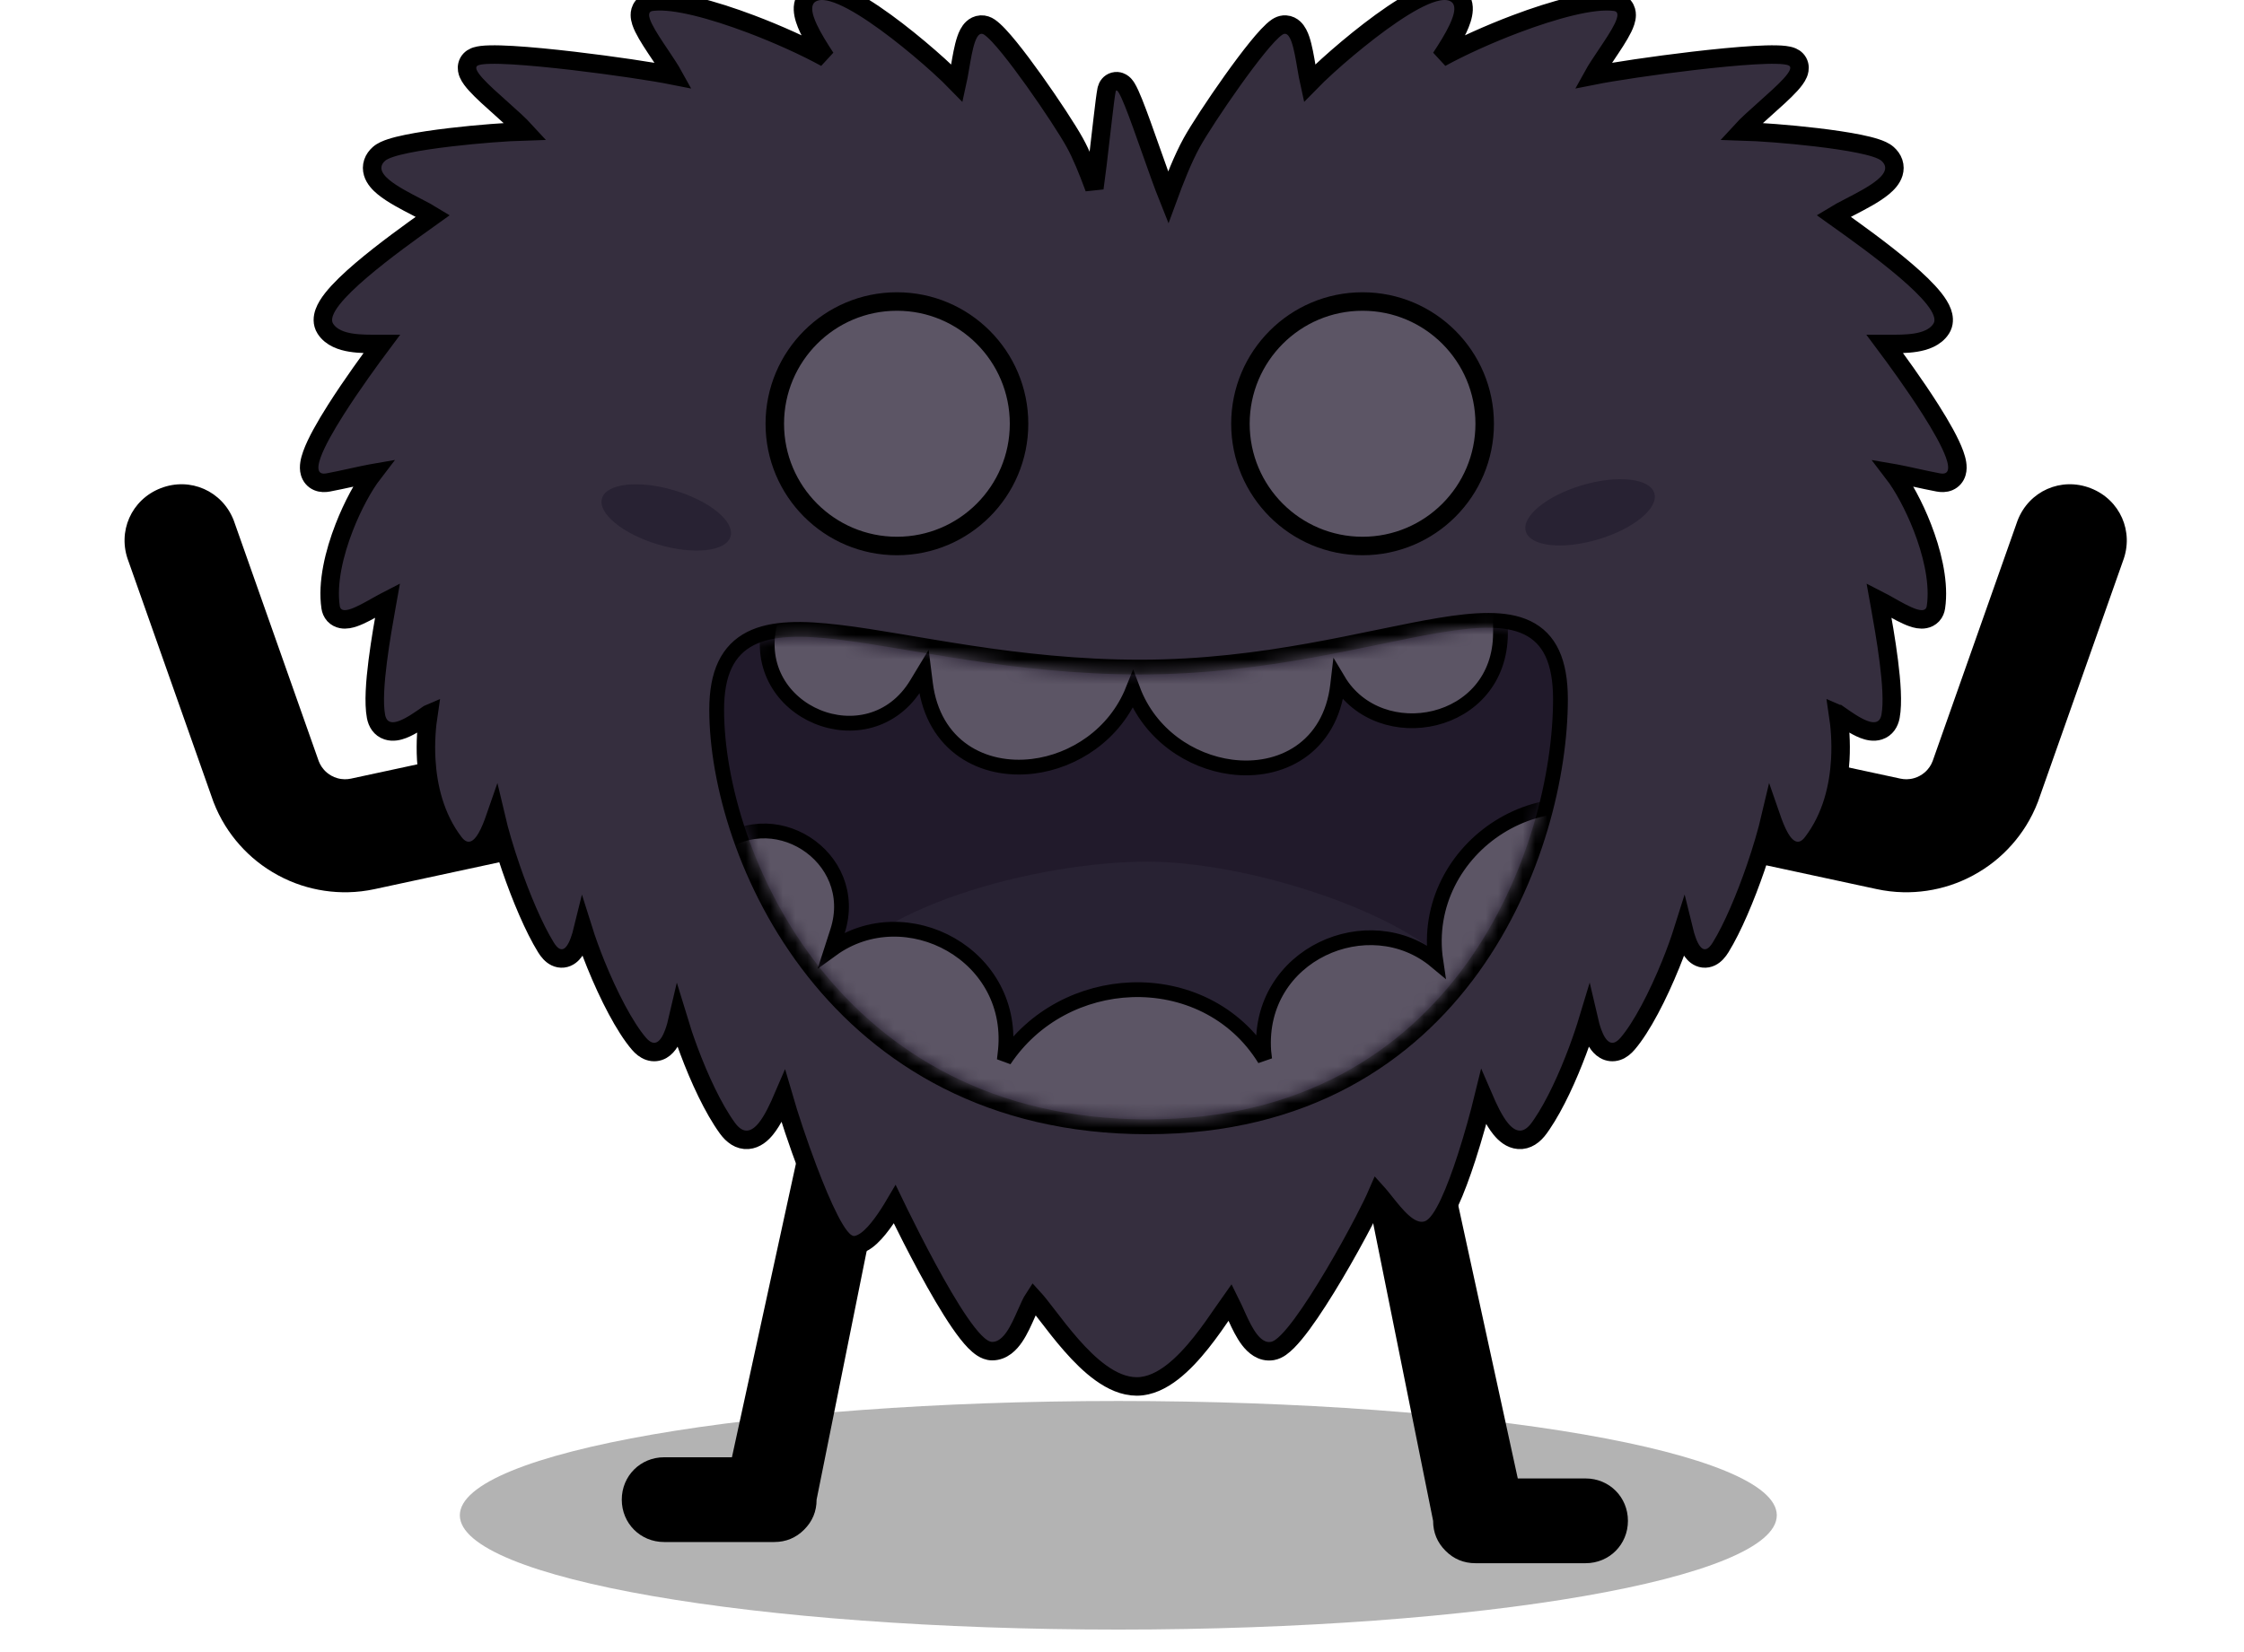 <svg width="182" height="134" viewBox="0 0 182 134" fill="none" xmlns="http://www.w3.org/2000/svg">
<g clip-path="url(#clip0_3387_6917)">
<path d="M90.701 132.205C120.197 132.205 144.108 128.054 144.108 122.933C144.108 117.812 120.197 113.661 90.701 113.661C61.206 113.661 37.295 117.812 37.295 122.933C37.295 128.054 61.206 132.205 90.701 132.205Z" fill="black" fill-opacity="0.3"/>
<path fill-rule="evenodd" clip-rule="evenodd" d="M58.208 56.761L28.469 63.168C28.297 63.205 28.125 63.222 27.953 63.22C27.853 63.219 27.754 63.211 27.654 63.196C27.541 63.179 27.431 63.154 27.323 63.121C27.177 63.077 27.037 63.018 26.9 62.944C26.764 62.87 26.637 62.785 26.52 62.688C26.434 62.615 26.352 62.536 26.276 62.451C26.209 62.376 26.148 62.297 26.092 62.214C25.996 62.072 25.916 61.918 25.852 61.754L18.96 42.228C18.036 39.834 15.431 38.68 13.04 39.605C10.649 40.53 9.496 43.138 10.42 45.533L17.313 65.058C17.576 65.74 17.897 66.385 18.276 66.994C18.617 67.541 19.005 68.06 19.44 68.549C19.873 69.035 20.34 69.479 20.84 69.88C21.372 70.305 21.942 70.682 22.551 71.011C23.159 71.34 23.787 71.611 24.433 71.822C25.043 72.022 25.669 72.169 26.313 72.265C26.96 72.361 27.606 72.401 28.25 72.386C28.967 72.37 29.682 72.284 30.395 72.131L60.134 65.723C62.64 65.183 64.186 62.787 63.647 60.278C63.107 57.768 60.714 56.221 58.208 56.761Z" fill="black"/>
<path fill-rule="evenodd" clip-rule="evenodd" d="M124.388 56.761L154.128 63.168C154.3 63.205 154.472 63.222 154.643 63.22C154.743 63.219 154.843 63.211 154.943 63.196C155.056 63.179 155.166 63.154 155.274 63.121C155.419 63.077 155.56 63.018 155.697 62.944C155.833 62.87 155.96 62.785 156.076 62.688C156.163 62.615 156.244 62.536 156.32 62.451C156.387 62.376 156.449 62.297 156.505 62.214C156.601 62.072 156.681 61.918 156.744 61.754L163.636 42.228C164.56 39.834 167.165 38.68 169.556 39.605C171.948 40.53 173.1 43.138 172.176 45.533L165.284 65.058C165.021 65.74 164.7 66.385 164.321 66.994C163.98 67.541 163.592 68.06 163.157 68.549C162.724 69.035 162.257 69.479 161.756 69.88C161.225 70.305 160.655 70.682 160.046 71.011C159.438 71.34 158.81 71.611 158.163 71.822C157.554 72.022 156.927 72.169 156.284 72.265C155.637 72.361 154.991 72.401 154.346 72.386C153.63 72.37 152.915 72.284 152.202 72.131L122.463 65.723C119.956 65.183 118.411 62.787 118.95 60.278C119.489 57.768 121.882 56.221 124.388 56.761Z" fill="black"/>
<path fill-rule="evenodd" clip-rule="evenodd" d="M75.385 76.206C75.385 74.281 73.874 72.769 71.952 72.769C70.029 72.769 68.519 74.281 68.519 76.206L59.363 118.227H53.862C51.94 118.227 50.429 119.739 50.429 121.665C50.429 123.59 51.94 125.102 53.862 125.102H62.796C63.745 125.102 64.554 124.766 65.224 124.095C65.894 123.424 66.23 122.614 66.23 121.665L75.385 76.206Z" fill="black"/>
<path fill-rule="evenodd" clip-rule="evenodd" d="M107.078 77.925C107.078 76 108.589 74.487 110.511 74.487C112.434 74.487 113.944 76 113.944 77.925L123.1 119.945H128.601C130.524 119.945 132.034 121.458 132.034 123.383C132.034 125.308 130.524 126.821 128.601 126.821H119.667C118.719 126.821 117.909 126.486 117.239 125.814C116.568 125.143 116.233 124.333 116.233 123.383L107.078 77.925Z" fill="black"/>
<path d="M116.296 -0.616C116.773 -0.751 117.324 -0.824 117.816 -0.638C118.118 -0.524 118.37 -0.32 118.528 -0.029C118.678 0.246 118.713 0.54 118.702 0.796C118.681 1.288 118.483 1.827 118.254 2.317C117.898 3.078 117.363 3.93 116.864 4.688C118.538 3.77 120.747 2.77 122.938 1.943C124.488 1.358 126.052 0.852 127.438 0.519C128.797 0.194 130.076 0.012 131.011 0.148C131.238 0.182 131.503 0.284 131.698 0.524C131.888 0.758 131.932 1.024 131.931 1.224C131.928 1.588 131.773 1.968 131.627 2.268C131.316 2.909 130.772 3.714 130.281 4.446C129.848 5.092 129.458 5.675 129.206 6.132C130.855 5.803 134.155 5.311 137.307 4.941C139.091 4.732 140.848 4.56 142.252 4.477C142.953 4.436 143.578 4.417 144.08 4.429C144.331 4.434 144.563 4.448 144.764 4.473C144.951 4.496 145.165 4.535 145.352 4.615C145.599 4.721 145.839 4.935 145.922 5.273C145.992 5.562 145.915 5.817 145.851 5.973C145.721 6.284 145.468 6.598 145.223 6.869C144.708 7.438 143.924 8.135 143.182 8.797C142.404 9.491 141.676 10.142 141.21 10.652C142.703 10.695 145.081 10.873 147.293 11.134C148.574 11.285 149.817 11.466 150.812 11.67C151.309 11.772 151.759 11.882 152.127 12.002C152.463 12.111 152.84 12.261 153.095 12.488C153.305 12.676 153.482 12.907 153.576 13.188C153.673 13.478 153.665 13.767 153.587 14.03C153.443 14.514 153.068 14.898 152.722 15.184C152.008 15.774 150.92 16.333 150.037 16.79C149.5 17.068 149.043 17.308 148.711 17.512C148.824 17.593 148.952 17.685 149.095 17.787C150.383 18.706 152.674 20.339 154.53 21.924C155.454 22.712 156.304 23.518 156.87 24.237C157.15 24.593 157.395 24.971 157.529 25.346C157.646 25.672 157.711 26.096 157.529 26.501L157.436 26.673C156.959 27.41 156.093 27.678 155.382 27.794C154.638 27.915 153.813 27.907 153.177 27.902C153.067 27.901 152.963 27.902 152.865 27.902C153.718 29.043 155.297 31.207 156.594 33.25C157.425 34.56 158.178 35.878 158.529 36.859C158.619 37.109 158.691 37.359 158.728 37.596C158.763 37.823 158.775 38.096 158.694 38.362C158.603 38.661 158.397 38.932 158.063 39.074C157.767 39.2 157.457 39.187 157.201 39.139C156.566 39.019 155.915 38.877 155.309 38.744C154.739 38.619 154.214 38.504 153.758 38.419C153.689 38.406 153.622 38.395 153.559 38.384C154.338 39.398 155.227 41.021 155.91 42.776C156.668 44.721 157.235 46.979 157.059 48.892L157.013 49.27C156.982 49.477 156.901 49.704 156.726 49.895C156.548 50.088 156.327 50.185 156.122 50.225C155.757 50.297 155.382 50.198 155.111 50.103C154.537 49.904 153.837 49.506 153.251 49.176C152.929 48.994 152.643 48.835 152.399 48.71C152.417 48.809 152.435 48.913 152.454 49.022L152.823 51.144C152.955 51.94 153.086 52.799 153.193 53.645C153.403 55.302 153.537 57.029 153.333 58.122C153.239 58.624 152.964 59.095 152.416 59.274C151.958 59.425 151.489 59.301 151.154 59.173C150.462 58.908 149.669 58.344 149.085 57.934H149.084C149.082 57.932 149.081 57.931 149.079 57.93C149.226 58.9 149.338 60.199 149.258 61.623C149.137 63.776 148.58 66.287 146.986 68.37C146.814 68.595 146.597 68.804 146.322 68.928C146.024 69.061 145.708 69.071 145.413 68.969C144.905 68.792 144.571 68.319 144.362 67.959C144.08 67.473 143.834 66.835 143.622 66.221C143.328 67.478 142.894 68.949 142.392 70.41C141.569 72.801 140.531 75.27 139.553 76.857C139.361 77.169 139.11 77.479 138.77 77.644C138.584 77.733 138.371 77.779 138.146 77.753C137.924 77.727 137.738 77.636 137.593 77.529C137.322 77.33 137.142 77.037 137.018 76.785C136.885 76.517 136.775 76.205 136.68 75.884C136.631 75.718 136.584 75.543 136.54 75.363C136.25 76.286 135.895 77.267 135.501 78.239C134.479 80.764 133.157 83.337 132.005 84.676C131.783 84.934 131.513 85.166 131.185 85.279C130.82 85.404 130.455 85.358 130.145 85.179C129.866 85.018 129.668 84.772 129.527 84.547C129.382 84.314 129.263 84.046 129.164 83.774C129.038 83.429 128.93 83.036 128.836 82.63C128.587 83.455 128.289 84.344 127.955 85.236C127.158 87.368 126.131 89.623 125.051 91.214L124.834 91.523C124.417 92.098 123.86 92.525 123.16 92.471C122.521 92.421 122.042 91.982 121.721 91.59C121.161 90.908 120.687 89.874 120.326 89.037C120 90.372 119.505 92.181 118.945 93.91C118.512 95.246 118.031 96.562 117.55 97.589C117.31 98.1 117.06 98.564 116.802 98.928C116.567 99.259 116.236 99.64 115.798 99.791C115.373 99.937 114.963 99.87 114.624 99.728C114.295 99.591 113.999 99.37 113.742 99.141C113.233 98.687 112.738 98.063 112.333 97.554C112.132 97.302 111.952 97.076 111.786 96.885C111.763 96.858 111.739 96.834 111.718 96.811C111.478 97.366 111.086 98.168 110.615 99.072C109.956 100.339 109.111 101.872 108.228 103.362C107.346 104.85 106.419 106.31 105.596 107.424C105.186 107.979 104.787 108.466 104.424 108.831C104.242 109.013 104.056 109.179 103.869 109.31C103.691 109.433 103.46 109.561 103.195 109.605C102.327 109.75 101.703 109.161 101.332 108.675C100.937 108.157 100.609 107.476 100.341 106.885C100.116 106.39 99.936 105.969 99.773 105.645C99.614 105.868 99.426 106.143 99.207 106.463C98.728 107.163 98.118 108.05 97.427 108.917C96.738 109.781 95.946 110.654 95.092 111.316C94.247 111.971 93.261 112.481 92.2 112.481C91.156 112.481 90.172 112.015 89.308 111.398C88.436 110.777 87.615 109.951 86.884 109.117C86.15 108.281 85.482 107.41 84.93 106.69C84.462 106.082 84.105 105.621 83.846 105.339C83.671 105.606 83.48 106.033 83.231 106.598C82.97 107.187 82.658 107.898 82.276 108.457C81.914 108.989 81.333 109.616 80.47 109.616C80.149 109.616 79.873 109.484 79.671 109.355C79.459 109.22 79.255 109.041 79.062 108.845C78.677 108.451 78.262 107.913 77.842 107.303C76.998 106.076 76.063 104.454 75.196 102.852C74.328 101.246 73.517 99.64 72.924 98.432C72.795 98.169 72.678 97.924 72.571 97.703C72.426 97.949 72.265 98.214 72.092 98.481C71.751 99.008 71.352 99.567 70.939 100.018C70.733 100.243 70.51 100.456 70.275 100.627C70.047 100.794 69.765 100.95 69.446 101.009C69.082 101.075 68.784 100.924 68.606 100.801C68.422 100.672 68.261 100.499 68.124 100.327C67.848 99.979 67.564 99.497 67.283 98.953C66.718 97.856 66.098 96.369 65.519 94.837C64.727 92.746 63.984 90.496 63.537 88.954C63.172 89.805 62.686 90.885 62.107 91.59C61.786 91.982 61.307 92.421 60.668 92.471C59.968 92.525 59.411 92.098 58.994 91.523C57.835 89.924 56.723 87.51 55.873 85.236C55.539 84.343 55.241 83.454 54.991 82.628C54.897 83.035 54.79 83.429 54.664 83.774C54.565 84.046 54.446 84.314 54.301 84.547C54.16 84.772 53.963 85.018 53.685 85.179C53.374 85.358 53.008 85.404 52.644 85.279C52.315 85.166 52.045 84.935 51.823 84.677C50.671 83.338 49.349 80.764 48.327 78.239C47.934 77.267 47.577 76.286 47.287 75.363C47.243 75.543 47.197 75.718 47.148 75.884C47.054 76.205 46.943 76.517 46.81 76.785C46.686 77.037 46.506 77.33 46.235 77.529C46.09 77.636 45.905 77.727 45.684 77.753C45.458 77.779 45.245 77.733 45.06 77.644C44.719 77.479 44.468 77.169 44.276 76.857C43.298 75.27 42.259 72.801 41.437 70.41C40.934 68.949 40.499 67.478 40.204 66.221C39.992 66.834 39.747 67.472 39.466 67.958C39.257 68.318 38.923 68.792 38.415 68.969C38.121 69.071 37.804 69.061 37.506 68.928C37.231 68.804 37.014 68.594 36.842 68.369C35.249 66.286 34.691 63.776 34.57 61.623C34.49 60.199 34.601 58.9 34.748 57.93C34.746 57.931 34.745 57.932 34.743 57.934C34.159 58.344 33.366 58.908 32.674 59.173C32.339 59.301 31.87 59.425 31.412 59.274C30.864 59.095 30.59 58.624 30.496 58.122C30.292 57.029 30.425 55.302 30.635 53.645C30.849 51.953 31.162 50.207 31.374 49.022C31.394 48.913 31.41 48.809 31.428 48.71C31.184 48.835 30.898 48.995 30.577 49.176C29.991 49.506 29.291 49.904 28.717 50.103C28.446 50.197 28.071 50.297 27.706 50.225C27.501 50.185 27.28 50.087 27.102 49.894C26.928 49.703 26.846 49.477 26.815 49.27C26.519 47.281 27.111 44.851 27.919 42.776C28.602 41.021 29.49 39.397 30.27 38.383C30.206 38.394 30.139 38.406 30.07 38.419C29.614 38.504 29.089 38.619 28.52 38.744C27.914 38.877 27.262 39.019 26.628 39.139C26.372 39.187 26.062 39.201 25.766 39.075C25.431 38.933 25.225 38.661 25.134 38.362C25.053 38.096 25.065 37.823 25.101 37.596C25.137 37.359 25.209 37.109 25.299 36.859C25.65 35.878 26.403 34.56 27.234 33.25C28.531 31.206 30.11 29.043 30.963 27.902C30.865 27.902 30.761 27.901 30.651 27.902C30.015 27.907 29.19 27.915 28.446 27.794C27.735 27.678 26.869 27.411 26.393 26.673C26.1 26.219 26.166 25.719 26.3 25.346C26.434 24.971 26.678 24.593 26.958 24.237C27.524 23.518 28.374 22.712 29.297 21.924C31.153 20.339 33.445 18.706 34.733 17.787C34.876 17.686 35.003 17.594 35.116 17.513C34.785 17.308 34.328 17.068 33.791 16.79C32.908 16.333 31.82 15.774 31.106 15.184C30.76 14.899 30.386 14.514 30.242 14.03C30.164 13.767 30.155 13.478 30.252 13.188C30.346 12.907 30.523 12.676 30.733 12.488C30.988 12.261 31.366 12.111 31.701 12.002C32.069 11.882 32.519 11.772 33.016 11.67C34.011 11.466 35.254 11.285 36.535 11.134C38.746 10.873 41.124 10.695 42.617 10.652C42.151 10.142 41.425 9.49 40.648 8.797C39.905 8.135 39.122 7.438 38.606 6.869C38.361 6.598 38.107 6.284 37.977 5.973C37.913 5.817 37.836 5.561 37.906 5.273C37.989 4.935 38.23 4.721 38.477 4.615L38.621 4.562C38.769 4.517 38.925 4.49 39.065 4.473C39.266 4.448 39.497 4.434 39.748 4.429C40.251 4.417 40.876 4.436 41.577 4.477C42.981 4.56 44.737 4.732 46.522 4.941C49.672 5.311 52.971 5.803 54.621 6.132C54.369 5.675 53.98 5.092 53.547 4.446C53.056 3.714 52.513 2.909 52.201 2.268C52.055 1.968 51.9 1.588 51.898 1.224C51.896 1.024 51.941 0.758 52.131 0.524C52.326 0.284 52.59 0.182 52.817 0.148L52.996 0.127C53.912 0.035 55.115 0.214 56.39 0.519C57.776 0.852 59.34 1.358 60.891 1.943C63.08 2.769 65.29 3.771 66.963 4.688C66.464 3.93 65.93 3.078 65.574 2.317C65.345 1.827 65.147 1.287 65.126 0.795C65.115 0.539 65.15 0.246 65.3 -0.029C65.459 -0.32 65.711 -0.524 66.013 -0.638L66.199 -0.696C66.641 -0.805 67.114 -0.734 67.532 -0.616C68.031 -0.476 68.578 -0.231 69.137 0.069C70.258 0.672 71.532 1.558 72.751 2.495C73.974 3.436 75.164 4.445 76.12 5.31C76.717 5.851 77.238 6.351 77.623 6.748C77.701 6.398 77.779 5.959 77.863 5.464C77.991 4.708 78.138 3.83 78.352 3.205C78.451 2.913 78.608 2.539 78.884 2.286C79.04 2.143 79.264 2.012 79.551 1.995C79.833 1.978 80.074 2.079 80.254 2.201C80.692 2.499 81.276 3.15 81.869 3.881C82.487 4.642 83.19 5.585 83.88 6.553C85.254 8.48 86.61 10.557 87.165 11.56C87.729 12.579 88.239 13.872 88.652 14.977C88.689 15.076 88.724 15.171 88.758 15.264C88.84 14.679 88.925 14.023 89.008 13.339C89.305 10.896 89.598 8.055 89.748 7.302L89.766 7.224C89.791 7.129 89.843 6.991 89.953 6.864C90.038 6.766 90.17 6.663 90.352 6.614C90.533 6.566 90.698 6.589 90.82 6.631C91.031 6.704 91.162 6.847 91.212 6.903C91.278 6.978 91.333 7.06 91.377 7.131C91.544 7.403 91.736 7.838 91.932 8.325C92.334 9.326 92.846 10.777 93.353 12.213C93.85 13.623 94.344 15.019 94.744 16.018C95.227 14.703 95.908 12.926 96.663 11.56C97.218 10.557 98.575 8.48 99.948 6.553C100.638 5.585 101.341 4.643 101.959 3.882C102.552 3.151 103.135 2.499 103.573 2.201L103.72 2.115C103.877 2.036 104.065 1.982 104.277 1.995C104.564 2.012 104.788 2.143 104.944 2.286C105.22 2.539 105.377 2.913 105.477 3.205C105.69 3.83 105.836 4.708 105.965 5.464C106.049 5.958 106.126 6.398 106.204 6.748C106.59 6.351 107.11 5.851 107.708 5.31C108.664 4.445 109.855 3.436 111.078 2.495C112.297 1.558 113.571 0.672 114.691 0.069C115.25 -0.231 115.797 -0.476 116.296 -0.616Z" fill="#352E3E" stroke="black" stroke-width="1.5"/>
<path d="M120.727 50.329C121.902 50.332 122.958 50.493 123.845 50.915C125.702 51.799 126.561 53.69 126.561 56.725C126.56 62.705 124.6 71.355 119.438 78.526C114.257 85.725 105.856 91.417 93.059 91.417C80.271 91.417 71.52 85.857 65.98 78.839C60.458 71.844 58.126 63.404 58.126 57.585C58.126 56.109 58.342 54.901 58.801 53.937C59.266 52.96 59.967 52.263 60.872 51.803C62.63 50.909 65.117 50.939 68.06 51.291C74.062 52.009 82.371 54.12 92.486 54.12C102.578 54.12 110.829 51.706 116.743 50.725C118.213 50.482 119.549 50.326 120.727 50.329Z" fill="#211A2B" stroke="black" stroke-width="1.2"/>
<mask id="mask0_3387_6917" style="mask-type:alpha" maskUnits="userSpaceOnUse" x="58" y="50" width="68" height="41">
<path fill-rule="evenodd" clip-rule="evenodd" d="M92.486 54.719C72.173 54.719 58.725 46.209 58.726 57.584C58.726 68.96 67.881 90.817 93.058 90.817C118.236 90.817 125.961 68.471 125.961 56.725C125.961 44.979 112.8 54.719 92.486 54.719Z" fill="#211A2B"/>
</mask>
<g mask="url(#mask0_3387_6917)">
<path fill-rule="evenodd" clip-rule="evenodd" d="M93.059 69.904C84.189 69.904 69.884 73.628 67.022 79.931V87.666L90.77 101.131L116.233 87.666L118.808 79.931C116.233 74.774 101.928 69.904 93.059 69.904Z" fill="#282233"/>
<path d="M116.452 77.977C115.068 68.793 125.738 61.591 133.909 67.547L144.339 75.148L145.147 75.738L144.247 76.174L94.464 100.239L94.189 100.371L93.921 100.227L45.568 74.443L44.36 73.799L45.652 73.347L57.837 69.091C62.481 64.776 69.884 69.458 67.928 75.546L67.449 77.031C73.437 72.678 82.578 77.469 81.505 85.571L81.455 86.007C83.872 82.375 87.815 80.443 91.765 80.299C95.939 80.146 100.145 81.993 102.571 85.933L102.498 85.297L102.496 85.283L102.495 85.268C101.959 77.418 111.035 73.464 116.452 77.977Z" fill="#5C5565" stroke="black" stroke-width="1.2"/>
<path d="M121.696 51.354C121.696 58.983 111.898 60.834 108.537 55.186L108.492 55.574C108.199 58.094 107.054 59.909 105.441 61.016C103.841 62.115 101.834 62.481 99.86 62.223C96.568 61.794 93.256 59.608 91.887 55.963C90.437 59.601 87.087 61.764 83.767 62.168C81.778 62.409 79.761 62.026 78.151 60.916C76.529 59.797 75.372 57.974 75.057 55.45L74.939 54.505L74.343 55.492C70.481 61.887 60.666 57.816 62.435 50.566L62.52 50.213L62.874 50.126L78.037 46.402L78.088 46.389L78.141 46.385L103.89 44.667L103.984 44.661L104.076 44.683L121.242 48.98L121.696 49.094V51.354Z" fill="#5C5565" stroke="black" stroke-width="1.2"/>
</g>
<path d="M53.385 44.176C56.263 45.032 58.888 44.743 59.248 43.53C59.608 42.316 57.567 40.639 54.689 39.782C51.812 38.926 49.187 39.215 48.826 40.428C48.466 41.642 50.507 43.32 53.385 44.176Z" fill="#282233"/>
<path d="M129.615 43.761C126.737 44.618 124.112 44.328 123.752 43.115C123.392 41.902 125.433 40.224 128.311 39.367C131.189 38.511 133.813 38.8 134.174 40.014C134.534 41.227 132.493 42.905 129.615 43.761Z" fill="#282233"/>
<path d="M72.745 24.461C78.217 24.461 82.65 28.903 82.65 34.379C82.65 39.855 78.217 44.296 72.745 44.296C67.274 44.296 62.84 39.855 62.84 34.379C62.84 28.903 67.274 24.461 72.745 24.461Z" fill="#5C5565" stroke="black" stroke-width="1.5"/>
<path d="M110.511 24.461C115.982 24.461 120.416 28.903 120.416 34.379C120.416 39.855 115.982 44.296 110.511 44.296C105.039 44.296 100.606 39.855 100.605 34.379C100.605 28.903 105.039 24.461 110.511 24.461Z" fill="#5C5565" stroke="black" stroke-width="1.5"/>
</g>
<defs>
<clipPath id="clip0_3387_6917">
<rect width="182" height="134" fill="white"/>
</clipPath>
</defs>
</svg>
